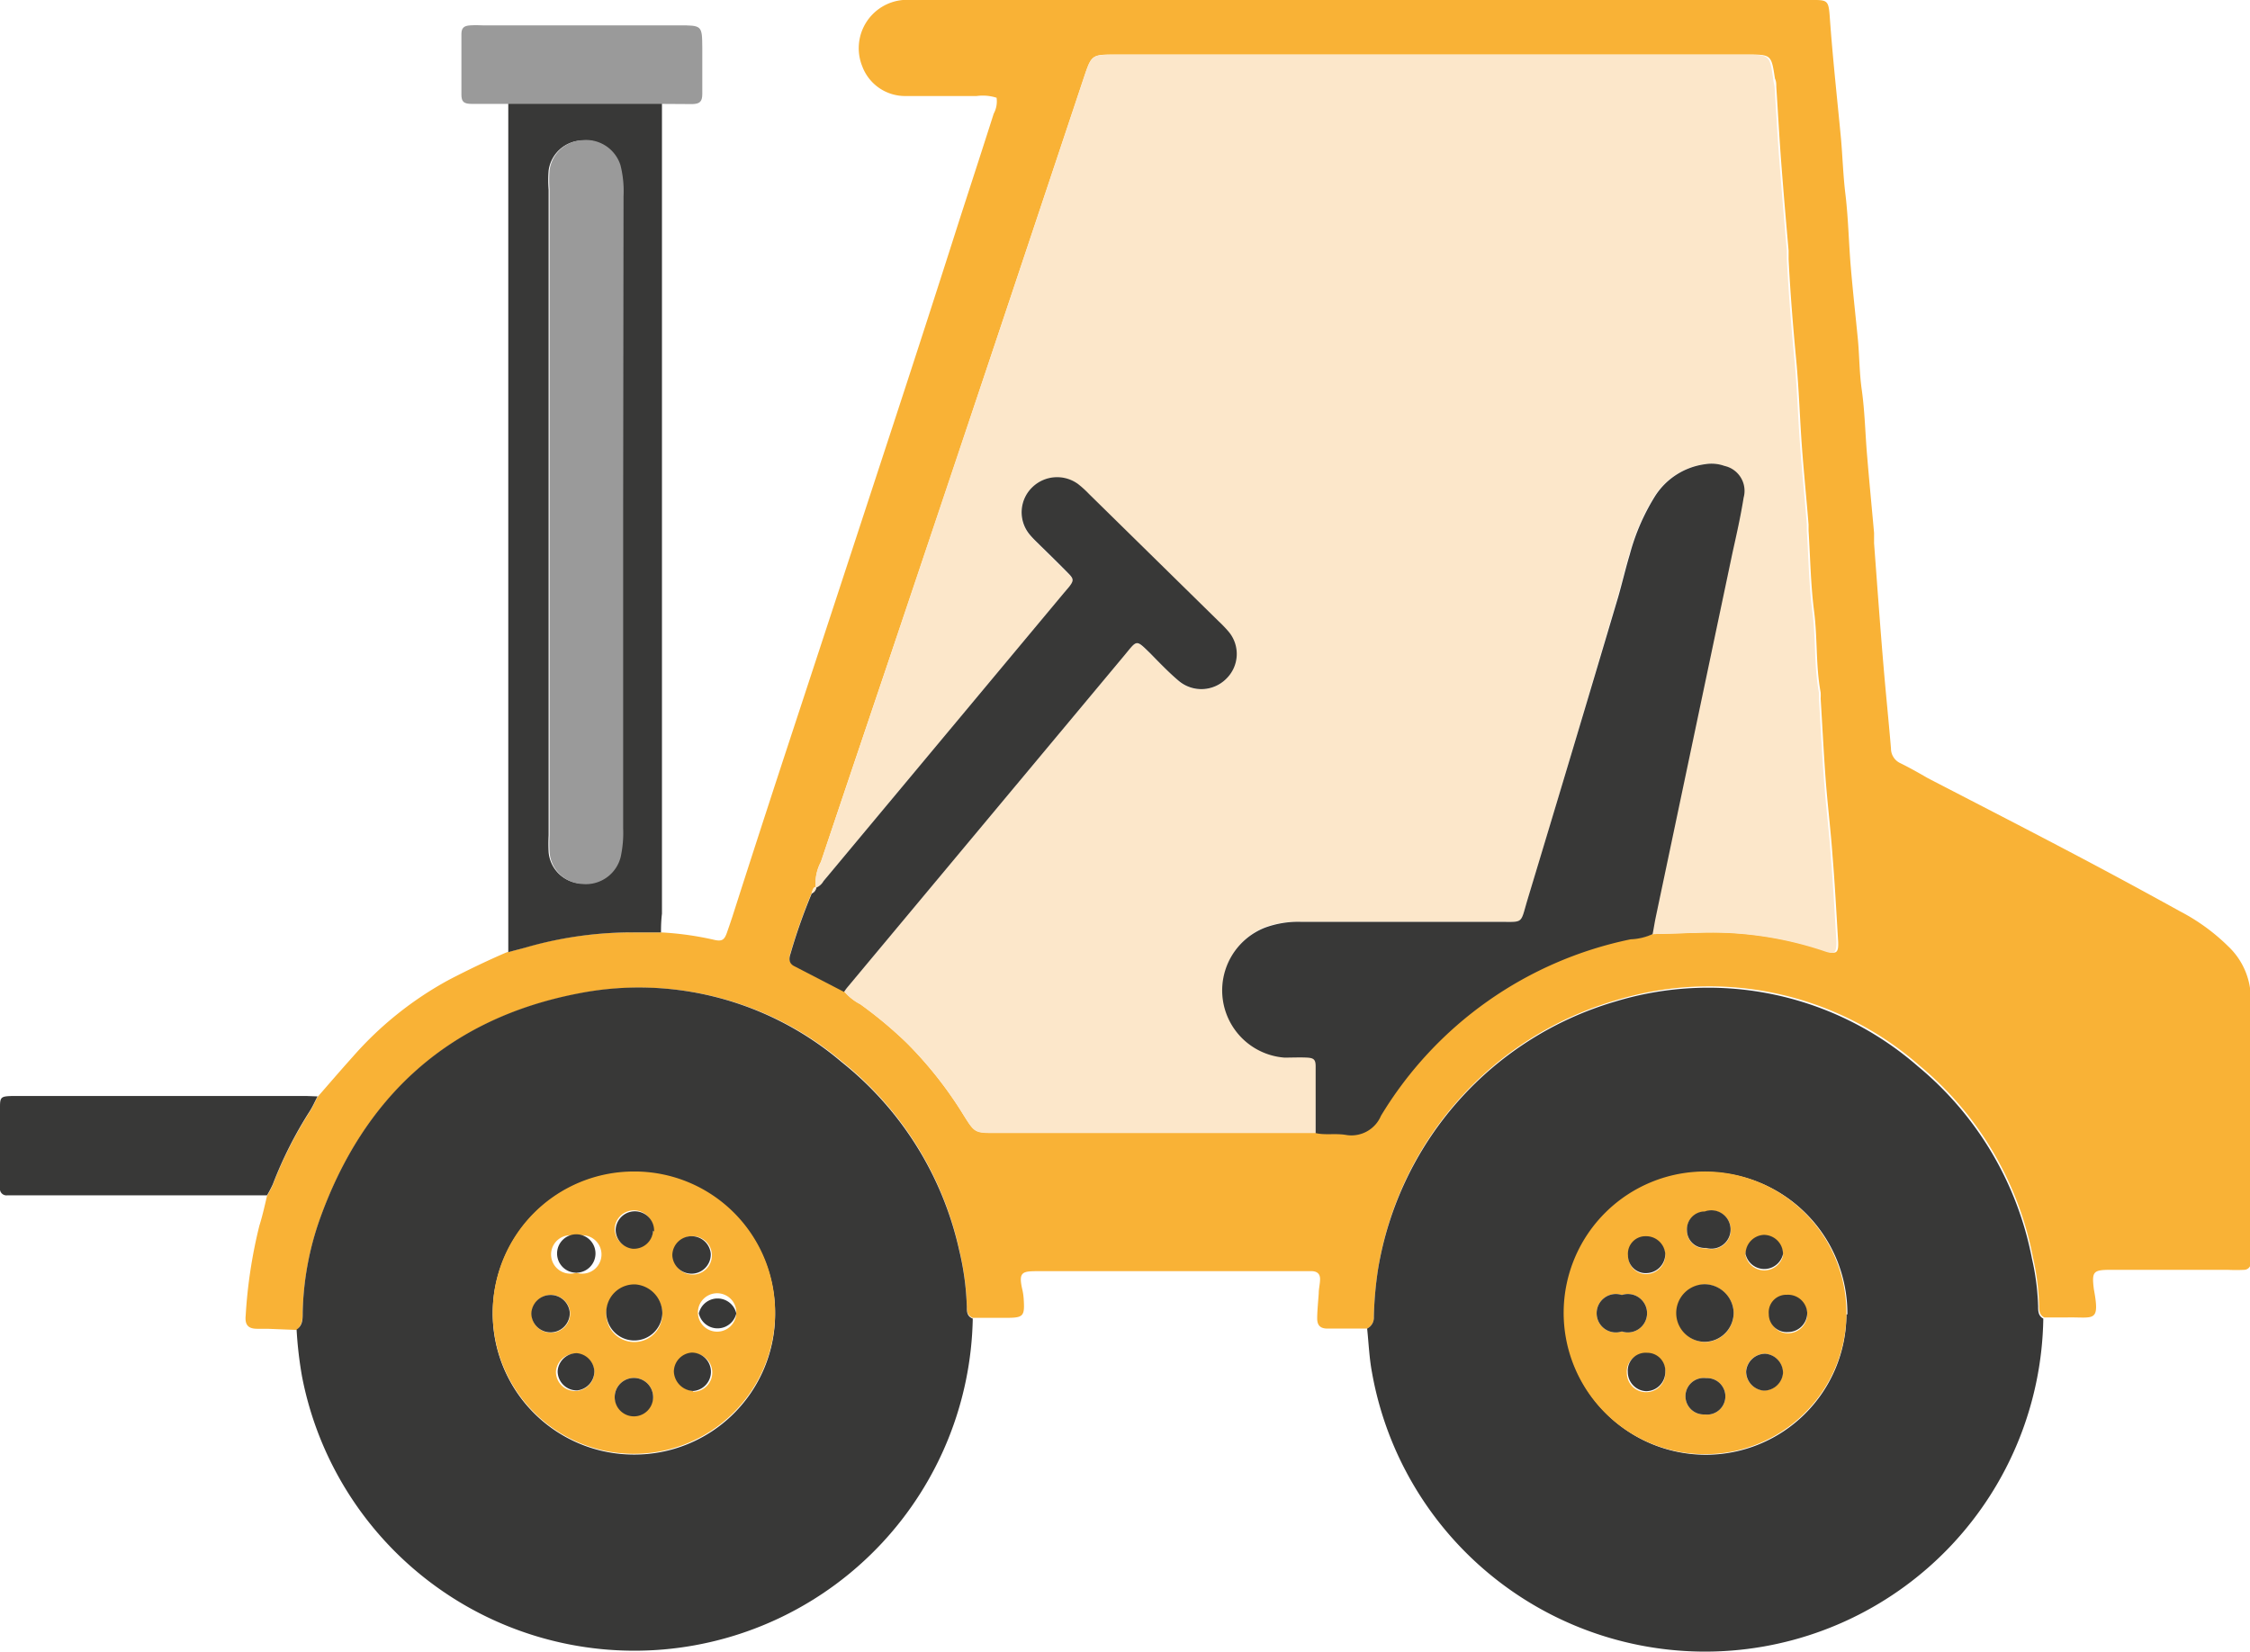 <svg id="Capa_1" data-name="Capa 1" xmlns="http://www.w3.org/2000/svg" viewBox="0 0 117.13 86"><defs><style>.cls-1{fill:#f9b236;}.cls-2{fill:#383837;}.cls-3{fill:#9a9a9a;}.cls-4{fill:#fce7ca;}</style></defs><title>Iconos Web Montenegro y Mont 2020</title><path class="cls-1" d="M71.17,69.18c-.69,0-1.38,0-2.06,0-.38,0-.54-.17-.54-.53s.05-.87.08-1.3c0-.25.07-.5.07-.75s-.13-.39-.4-.41H54.11c-.88,0-1.12,0-.88,1a3.18,3.18,0,0,1,.06.43c.06.92,0,1-.92,1l-1.73,0c-.3-.12-.31-.38-.31-.63a14.25,14.25,0,0,0-.39-2.9,17.31,17.31,0,0,0-6.13-9.83A16.27,16.27,0,0,0,30.1,51.75c-6.74,1.3-11.2,5.38-13.48,11.83a15.54,15.54,0,0,0-.86,4.67c0,.36,0,.74-.32,1l-1.51-.06c-.18,0-.36,0-.54,0-.47,0-.65-.2-.6-.69a25.59,25.59,0,0,1,.71-4.67c.16-.51.27-1,.4-1.56a6.19,6.19,0,0,0,.3-.57,21.06,21.06,0,0,1,1.93-3.82c.15-.24.27-.51.4-.76.61-.7,1.22-1.41,1.84-2.1a18.18,18.18,0,0,1,5-4c1-.52,2-1,3-1.43.35-.09.7-.17,1-.27A20,20,0,0,1,33,48.55h1.41a16.32,16.32,0,0,1,2.78.39c.39.09.52,0,.65-.37s.19-.55.28-.82C39,45,39.87,42.32,40.76,39.6q2.91-8.85,5.81-17.71Q48.31,16.58,50,11.28c.58-1.79,1.16-3.57,1.73-5.36a1.35,1.35,0,0,0,.15-.83A2.35,2.35,0,0,0,50.84,5c-1.23,0-2.46,0-3.69,0a2.38,2.38,0,0,1-2.26-1.54A2.52,2.52,0,0,1,47,0a8.17,8.17,0,0,1,.86,0H94c1.26,0,1.18-.09,1.28,1.24.15,2,.37,4,.56,6,.08.93.11,1.87.22,2.8.16,1.29.18,2.6.29,3.89s.24,2.44.36,3.67c.09.89.08,1.8.21,2.7.16,1.14.18,2.3.28,3.45.11,1.33.24,2.66.36,4,0,.18,0,.36,0,.54.16,2.12.31,4.25.49,6.37.12,1.44.27,2.87.39,4.31a.84.84,0,0,0,.49.77c.49.24,1,.53,1.43.78,2.57,1.33,5.14,2.65,7.7,4q2.73,1.44,5.44,2.94A10.38,10.38,0,0,1,116,49.28a3.74,3.74,0,0,1,1.17,2.81c0,4.27,0,8.54,0,12.81,0,.29,0,.58,0,.86a.35.35,0,0,1-.33.36,8.43,8.43,0,0,1-.87,0h-6.08c-.93,0-1,.09-.89,1,.33,1.78,0,1.45-1.39,1.48l-1.19,0c-.28-.14-.27-.41-.27-.66a12.75,12.75,0,0,0-.32-2.47,17.21,17.21,0,0,0-5.92-10,16.6,16.6,0,0,0-15.77-3.39A17.5,17.5,0,0,0,71.74,66.08a18.88,18.88,0,0,0-.22,2.49A.64.64,0,0,1,71.17,69.18Zm-28.68-23c-.16,0-.19.17-.23.3a28.67,28.67,0,0,0-1.11,3.15c-.09.26-.08.5.2.64l2.59,1.34a2.73,2.73,0,0,0,.84.67,21.93,21.93,0,0,1,2.4,2,20.53,20.53,0,0,1,3,3.81c.56.89.57.89,1.63.89H67.41c.36,0,.72,0,1.08,0s1,0,1.51.08a1.67,1.67,0,0,0,1.8-1,19.85,19.85,0,0,1,13-9.19A3,3,0,0,0,86,48.64l2.28-.07A18.53,18.53,0,0,1,95,49.5c.59.21.72.14.69-.48-.09-1.47-.17-3-.29-4.43-.09-1.29-.25-2.59-.35-3.88s-.18-2.88-.27-4.33a3.16,3.16,0,0,0,0-.32c-.26-1.39-.16-2.81-.34-4.21s-.2-2.81-.29-4.22c0-.1,0-.21,0-.32-.11-1.37-.25-2.73-.35-4.1s-.15-2.89-.28-4.32c-.17-1.8-.32-3.6-.41-5.4l0-.44c-.13-1.47-.26-3-.37-4.42s-.18-2.74-.27-4.11c0-.14,0-.29-.07-.43-.19-1.25-.19-1.25-1.45-1.25H58.08c-1.25,0-1.25,0-1.66,1.22Q54,11.31,51.58,18.56q-2.37,7.1-4.76,14.19c-1.35,4-2.73,8.07-4.08,12.12a2.39,2.39,0,0,0-.27,1.36Z"/><path class="cls-2" d="M15.44,69.23c.36-.24.31-.62.32-1a15.54,15.54,0,0,1,.86-4.67c2.28-6.45,6.74-10.53,13.48-11.83A16.27,16.27,0,0,1,43.81,55.3a17.31,17.31,0,0,1,6.13,9.83,14.25,14.25,0,0,1,.39,2.9c0,.25,0,.51.31.63a17.62,17.62,0,0,1-34.92,3A20.68,20.68,0,0,1,15.44,69.23Zm24.91-.81A7.35,7.35,0,1,0,33,75.74,7.32,7.32,0,0,0,40.35,68.42Z"/><path class="cls-2" d="M71.17,69.18a.64.64,0,0,0,.35-.61,18.88,18.88,0,0,1,.22-2.49A17.5,17.5,0,0,1,84.09,52.15a16.6,16.6,0,0,1,15.77,3.39,17.21,17.21,0,0,1,5.92,10A12.75,12.75,0,0,1,106.1,68c0,.25,0,.52.27.66a17.61,17.61,0,0,1-34.95,2.79C71.28,70.7,71.25,69.93,71.17,69.18Zm25-.74a7.36,7.36,0,1,0-7.43,7.31A7.32,7.32,0,0,0,96.12,68.44Z"/><path class="cls-2" d="M34.41,48.55H33a20,20,0,0,0-5.54.76c-.34.1-.69.18-1,.27,0-.33,0-.65,0-1V6.38c0-.32,0-.65,0-1h8c0,.32,0,.65,0,1v41.2C34.42,47.9,34.41,48.23,34.41,48.55Zm-2-21.82V10.24a5.51,5.51,0,0,0-.16-1.62,1.88,1.88,0,0,0-2-1.3,1.8,1.8,0,0,0-1.69,1.56,6.38,6.38,0,0,0,0,1V43.5a8.42,8.42,0,0,0,0,.87A1.78,1.78,0,0,0,30.27,46a1.87,1.87,0,0,0,2-1.4,5.9,5.9,0,0,0,.13-1.51Z"/><path class="cls-2" d="M16.53,57.09c-.13.25-.25.52-.4.76a21.06,21.06,0,0,0-1.93,3.82,6.19,6.19,0,0,1-.3.57l-5.64,0h-7c-.29,0-.58,0-.87,0A.34.34,0,0,1,0,61.85c0-.36,0-.73,0-1.09,0-1,0-2.09,0-3.14,0-.49.07-.53.58-.55H16Z"/><path class="cls-3" d="M34.4,5.41H24.57c-.43,0-.55-.11-.55-.49,0-1,0-2.09,0-3.14,0-.33.13-.44.47-.46s.43,0,.65,0H35.33c1.22,0,1.22,0,1.23,1.18,0,.8,0,1.59,0,2.39,0,.4-.13.52-.52.53Z"/><path class="cls-4" d="M68.49,59c-.36,0-.72,0-1.08,0H51.82c-1.06,0-1.07,0-1.63-.89a20.53,20.53,0,0,0-3-3.81,21.93,21.93,0,0,0-2.4-2,2.73,2.73,0,0,1-.84-.67,2.48,2.48,0,0,1,.19-.26L58.52,34.14c.68-.82.59-.85,1.36-.1.49.49,1,1,1.48,1.43a1.83,1.83,0,0,0,2.47-.12,1.8,1.8,0,0,0,.11-2.46,6.88,6.88,0,0,0-.53-.55l-6.73-6.61a5.37,5.37,0,0,0-.56-.51,1.85,1.85,0,0,0-2.39.16,1.81,1.81,0,0,0-.14,2.46c.18.22.4.42.6.62.49.49,1,1,1.46,1.45.25.25.24.35,0,.65l-.28.33-12.51,15a.8.8,0,0,1-.4.35,2.39,2.39,0,0,1,.27-1.36c1.35-4,2.73-8.08,4.08-12.12q2.38-7.09,4.76-14.19t4.84-14.5c.41-1.22.41-1.22,1.66-1.22H90.86c1.26,0,1.26,0,1.45,1.25,0,.14.06.29.07.43.09,1.37.16,2.74.27,4.11s.24,2.95.37,4.42l0,.44c.09,1.8.24,3.6.41,5.4.13,1.43.17,2.88.28,4.32s.24,2.73.35,4.1c0,.11,0,.22,0,.32.09,1.41.11,2.83.29,4.22s.08,2.82.34,4.21a3.16,3.16,0,0,1,0,.32c.09,1.45.16,2.89.27,4.33s.26,2.59.35,3.88c.12,1.48.2,3,.29,4.43,0,.62-.1.69-.69.48a18.53,18.53,0,0,0-6.73-.93L86,48.64c.06-.29.1-.57.16-.86q2-9.48,4-19c.21-.95.42-1.91.58-2.87a1.33,1.33,0,0,0-1-1.65,2,2,0,0,0-1-.09,3.66,3.66,0,0,0-2.64,1.71,11.2,11.2,0,0,0-1.29,3c-.22.73-.39,1.47-.6,2.2Q81.89,39,79.52,46.85C79.13,48.15,79.35,48,78,48c-3.43,0-6.87,0-10.3,0a5,5,0,0,0-1.81.26,3.51,3.51,0,0,0,1,6.77c.39,0,.79,0,1.19,0s.44.11.44.46C68.49,56.69,68.49,57.85,68.49,59Z"/><path class="cls-2" d="M68.49,59c0-1.15,0-2.31,0-3.47,0-.35-.09-.44-.44-.46s-.8,0-1.19,0a3.51,3.51,0,0,1-1-6.77A5,5,0,0,1,67.7,48c3.43,0,6.87,0,10.3,0,1.35,0,1.13.14,1.52-1.16Q81.89,39,84.24,31.08c.21-.73.38-1.47.6-2.2a11.2,11.2,0,0,1,1.29-3,3.66,3.66,0,0,1,2.64-1.71,2,2,0,0,1,1,.09,1.33,1.33,0,0,1,1,1.65c-.16,1-.37,1.92-.58,2.87q-2,9.5-4,19c-.06.29-.1.57-.16.86a3,3,0,0,1-1.14.27,19.85,19.85,0,0,0-13,9.19,1.67,1.67,0,0,1-1.8,1C69.5,59,69,59.12,68.49,59Z"/><path class="cls-2" d="M42.47,46.23a.8.8,0,0,0,.4-.35l12.51-15,.28-.33c.23-.3.24-.4,0-.65-.48-.49-1-1-1.46-1.45-.2-.2-.42-.4-.6-.62a1.81,1.81,0,0,1,.14-2.46,1.85,1.85,0,0,1,2.39-.16,5.37,5.37,0,0,1,.56.51l6.73,6.61a6.88,6.88,0,0,1,.53.55,1.8,1.8,0,0,1-.11,2.46,1.83,1.83,0,0,1-2.47.12c-.52-.44-1-.94-1.48-1.43-.77-.75-.68-.72-1.36.1L44.13,51.39a2.48,2.48,0,0,0-.19.26l-2.59-1.34c-.28-.14-.29-.38-.2-.64a28.67,28.67,0,0,1,1.11-3.15.39.39,0,0,0,.23-.3Z"/><path class="cls-4" d="M42.49,46.22a.39.39,0,0,1-.23.3C42.3,46.39,42.33,46.25,42.49,46.22Z"/><path class="cls-1" d="M40.35,68.42A7.35,7.35,0,1,1,33,61,7.32,7.32,0,0,1,40.35,68.42Zm-5.87,0a1.46,1.46,0,1,0-2.92,0,1.46,1.46,0,1,0,2.92,0Zm1.6,4.05a1,1,0,0,0,1-1,1,1,0,0,0-1-1,1,1,0,0,0-.93,1A1.06,1.06,0,0,0,36.08,72.43ZM34,64.08a1,1,0,0,0-2-.11,1,1,0,0,0,.86,1A1,1,0,0,0,34,64.08ZM30.94,71.4a1,1,0,0,0-1-.91,1,1,0,0,0-1,.94,1,1,0,0,0,1,1A1,1,0,0,0,30.94,71.4Zm7.39-3a1,1,0,1,0-1,.94A1,1,0,0,0,38.33,68.39ZM30,66.27a1,1,0,1,0,0-1.9,1,1,0,1,0,0,1.9ZM36,64.37a1,1,0,0,0-.94,1,1,1,0,1,0,.94-1Zm-7.38,3.06a1,1,0,0,0-.94,1,1,1,0,0,0,2-.07A1,1,0,0,0,28.66,67.43ZM33,71.75a1,1,0,0,0-1,.94,1,1,0,0,0,2,0A1,1,0,0,0,33,71.75Z"/><path class="cls-1" d="M96.12,68.44A7.36,7.36,0,1,1,88.81,61,7.37,7.37,0,0,1,96.12,68.44Zm-5.87-.1a1.53,1.53,0,0,0-1.45-1.46,1.5,1.5,0,0,0,0,3A1.52,1.52,0,0,0,90.25,68.34Zm-3.56-3a1,1,0,0,0-1-.92.91.91,0,0,0-.92,1,.92.92,0,0,0,1,.92A1,1,0,0,0,86.69,65.29Zm7.39,3.07a1,1,0,0,0-1-.93.91.91,0,0,0-.94,1,.93.93,0,0,0,1,.94A1,1,0,0,0,94.08,68.36Zm-7.39,3.08a.94.94,0,0,0-1-1,.93.93,0,0,0-1,1,1,1,0,0,0,.95,1A1,1,0,0,0,86.69,71.44Zm5.2-1a1,1,0,0,0-1,.91,1,1,0,0,0,.92,1,1,1,0,0,0,1-.92A1,1,0,0,0,91.89,70.49Zm.93-5.19a1,1,0,0,0-1-.93,1,1,0,0,0-.95,1,1,1,0,0,0,1.95,0Zm-5-1.22a.92.92,0,0,0,1,.92,1,1,0,1,0-.06-1.9A.93.93,0,0,0,87.82,64.08Zm-3.39,5.25a1,1,0,1,0,0-1.9,1,1,0,1,0,0,1.9Zm4.39,2.43a.95.95,0,1,0-.08,1.89.95.95,0,1,0,.08-1.89Z"/><path class="cls-3" d="M32.44,26.73V43.12a5.9,5.9,0,0,1-.13,1.51,1.87,1.87,0,0,1-2,1.4,1.78,1.78,0,0,1-1.7-1.66,8.42,8.42,0,0,1,0-.87V9.86a6.38,6.38,0,0,1,0-1,1.8,1.8,0,0,1,1.69-1.56,1.88,1.88,0,0,1,2,1.3,5.51,5.51,0,0,1,.16,1.62Z"/><path class="cls-2" d="M34.48,68.38a1.46,1.46,0,1,1-1.4-1.5A1.52,1.52,0,0,1,34.48,68.38Z"/><path class="cls-2" d="M36.08,72.43a1.06,1.06,0,0,1-1-1,1,1,0,0,1,.93-1,1,1,0,0,1,1,1A1,1,0,0,1,36.08,72.43Z"/><path class="cls-2" d="M34,64.08a1,1,0,0,1-1.09.94,1,1,0,0,1-.86-1,1,1,0,0,1,2,.11Z"/><path class="cls-2" d="M30.94,71.4a1,1,0,0,1-.91,1,1,1,0,0,1-1-1,1,1,0,0,1,1-.94A1,1,0,0,1,30.94,71.4Z"/><path class="cls-2" d="M38.33,68.39a1,1,0,0,1-1.95,0,1,1,0,0,1,1.95,0Z"/><path class="cls-2" d="M30,66.27a1,1,0,1,1,1-1A1,1,0,0,1,30,66.27Z"/><path class="cls-2" d="M36,64.37a1,1,0,0,1,1,.91,1,1,0,0,1-2,.08A1,1,0,0,1,36,64.37Z"/><path class="cls-2" d="M28.66,67.43a1,1,0,0,1,1,.91,1,1,0,0,1-2,.07A1,1,0,0,1,28.66,67.43Z"/><path class="cls-2" d="M33,71.75a1,1,0,0,1,1,1,1,1,0,0,1-2,0A1,1,0,0,1,33,71.75Z"/><path class="cls-2" d="M90.25,68.34a1.52,1.52,0,0,1-1.49,1.53,1.5,1.5,0,0,1,0-3A1.53,1.53,0,0,1,90.25,68.34Z"/><path class="cls-2" d="M86.69,65.29a1,1,0,0,1-.94,1,.92.92,0,0,1-1-.92.91.91,0,0,1,.92-1A1,1,0,0,1,86.69,65.29Z"/><path class="cls-2" d="M94.08,68.36a1,1,0,0,1-1,1,.93.93,0,0,1-1-.94.91.91,0,0,1,.94-1A1,1,0,0,1,94.08,68.36Z"/><path class="cls-2" d="M86.69,71.44a1,1,0,0,1-1,1,1,1,0,0,1-.95-1,.93.93,0,0,1,1-1A.94.94,0,0,1,86.69,71.44Z"/><path class="cls-2" d="M91.89,70.49a1,1,0,0,1,.93,1,1,1,0,0,1-1,.92,1,1,0,0,1-.92-1A1,1,0,0,1,91.89,70.49Z"/><path class="cls-2" d="M92.82,65.3a1,1,0,0,1-1.95,0,1,1,0,0,1,.95-1A1,1,0,0,1,92.82,65.3Z"/><path class="cls-2" d="M87.82,64.08a.93.93,0,0,1,.93-1,1,1,0,1,1,.06,1.9A.92.92,0,0,1,87.82,64.08Z"/><path class="cls-2" d="M84.43,69.33a1,1,0,1,1,0-1.9,1,1,0,1,1,0,1.9Z"/><path class="cls-2" d="M88.82,71.76a.95.95,0,1,1-.08,1.89.95.95,0,1,1,.08-1.89Z"/></svg>